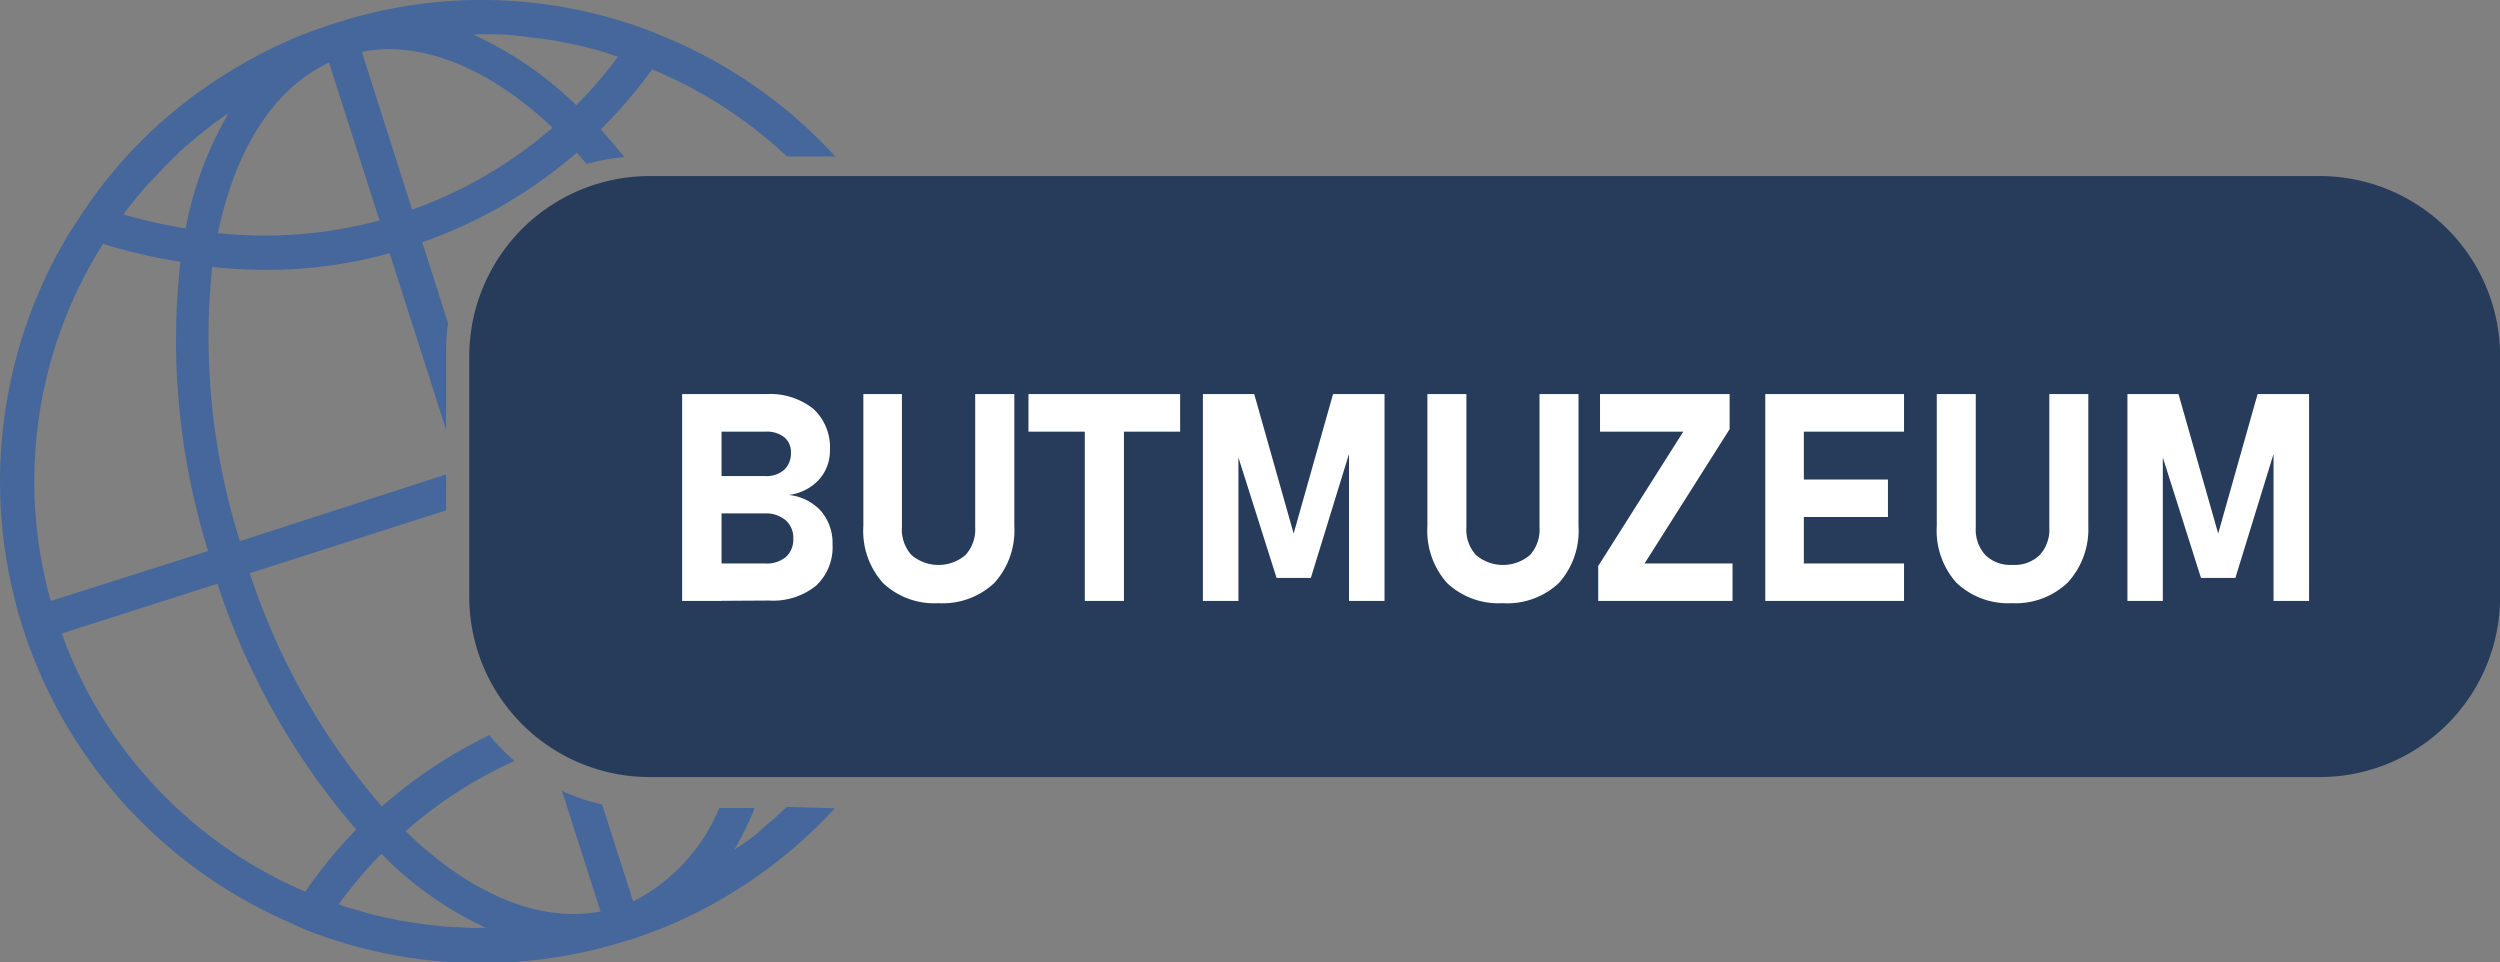 <?xml version="1.0" encoding="UTF-8"?>
<svg xmlns="http://www.w3.org/2000/svg" viewBox="0 0 180.17 69.36">
  <rect x="0" y="0" width="180.17" height="69.36" fill="#808080" stroke="none"/>
  <defs>
    <style>.cls-1{fill:#273c5b;}.cls-2{fill:#46679b;}.cls-3{fill:#fff;}</style>
  </defs>
  <g id="Слой_2" data-name="Слой 2">
    <g id="OBJECTS">
      <path class="cls-1" d="M167,12.69H47a13,13,0,0,0-13.18,12.9V43.14A13,13,0,0,0,47,56H167a13,13,0,0,0,13.18-12.9V25.59A13,13,0,0,0,167,12.69Z"></path>
      <path class="cls-2" d="M56.7,58.15l-.72.68c-.38.33-.76.64-1.15,1s-.6.49-.91.72-.65.46-1,.68a21.82,21.82,0,0,0,1.47-3H51.84a13.29,13.29,0,0,1-6.21,6.74l-2.24-7A14.14,14.14,0,0,1,40.5,57l2.78,8.69c-4.15.78-8.87-1-13.45-5.22-.2-.18-.39-.39-.59-.58a31.85,31.85,0,0,1,7.84-5.05,13.26,13.26,0,0,1-1.81-1.86,34.13,34.13,0,0,0-7.75,5.14A49.06,49.06,0,0,1,18,41.31l14.15-4.53V34.19L17.29,39a49,49,0,0,1-2-19.76,38.52,38.52,0,0,0,3.93.21,33.31,33.31,0,0,0,8.86-1.2l4.07,12.73V25.2a14.93,14.93,0,0,1,.14-1.91l-1.86-5.83A34.3,34.3,0,0,0,41.57,11c.24.26.47.55.71.82a14.21,14.21,0,0,1,2.72-.5c-.56-.68-1.12-1.34-1.7-2A34.3,34.3,0,0,0,47,5a32.29,32.29,0,0,1,9.72,6.28H60.2A34.68,34.68,0,0,0,48.39,2.87l0,0L47,2.29a34.11,34.11,0,0,0-22.84-.62c-.95.3-1.88.64-2.78,1a32.54,32.54,0,0,0-4.09,2.05,33.9,33.9,0,0,0-9.67,8.31c-.6.76-1.18,1.56-1.72,2.38L5,16.78H5a34.63,34.63,0,0,0,15.6,49.58l0,0L22,67a34.65,34.65,0,0,0,23.2.78h.05l0,0c.93-.3,1.85-.64,2.75-1a34.77,34.77,0,0,0,12.05-8.4l.11-.13Zm-22-55.68c.91,0,1.81,0,2.72.12l.77.1c.64.07,1.28.15,1.92.26l1,.2c.57.12,1.14.25,1.7.4.35.09.69.19,1,.3s.48.16.72.24a30.45,30.45,0,0,1-3,3.49A26.26,26.26,0,0,0,34.1,2.49ZM28,3.54c3.88,0,8,2.06,11.82,5.66a31.74,31.74,0,0,1-10.12,5.91L26.08,3.74A10.55,10.55,0,0,1,28,3.54Zm-4.28,1,3.63,11.35a32.07,32.07,0,0,1-11.64.91C16.94,10.82,19.7,6.37,23.74,4.5ZM9.23,15l.72-.9c.32-.38.63-.75,1-1.11l.79-.84c.34-.35.68-.68,1-1s.55-.52.84-.77.75-.63,1.13-.93.59-.47.89-.69.58-.4.87-.6a26,26,0,0,0-3.09,8.3,39.19,39.19,0,0,1-4.48-1C9,15.29,9.12,15.14,9.23,15Zm-1.8,2.58A41.16,41.16,0,0,0,13,18.87a51.08,51.08,0,0,0,2,20.84L3.66,43.31A32,32,0,0,1,7.43,17.57Zm-3,28.08,11.24-3.59a51.65,51.65,0,0,0,10,17.71A34.7,34.7,0,0,0,22,64.26,32,32,0,0,1,4.45,45.65ZM34,66.87l-1.09-.05c-.52,0-1-.06-1.56-.12l-1.11-.14c-.51-.07-1-.15-1.51-.24l-1.13-.24c-.49-.11-1-.23-1.45-.37s-.76-.21-1.14-.33l-.6-.21a31.52,31.52,0,0,1,3.08-3.64c.24.23.47.49.71.71A25.83,25.83,0,0,0,35,66.86C34.66,66.87,34.31,66.88,34,66.87Z"></path>
      <path class="cls-3" d="M49.16,43.31V28.4H52V43.31Zm1.23,0v-2.7h4.76a2.18,2.18,0,0,0,1.49-.47,1.67,1.67,0,0,0,.53-1.31v0a1.67,1.67,0,0,0-.53-1.32A2.18,2.18,0,0,0,55.15,37H50.39V34.31h4.76a1.94,1.94,0,0,0,1.35-.44A1.6,1.6,0,0,0,57,32.63a1.36,1.36,0,0,0-.48-1.12,2,2,0,0,0-1.35-.4H50.39V28.4h4.85a5,5,0,0,1,3.37,1.06,3.76,3.76,0,0,1,1.2,3A3.08,3.08,0,0,1,59,34.59a3.54,3.54,0,0,1-2.16,1.08,3.65,3.65,0,0,1,2.31,1.14A3.53,3.53,0,0,1,60,39.22v0a3.8,3.8,0,0,1-1.2,3,4.93,4.93,0,0,1-3.38,1.06Z"></path>
      <path class="cls-3" d="M67.64,43.47a5.37,5.37,0,0,1-4-1.45,5.62,5.62,0,0,1-1.42-4.1V28.4H65V38a2.72,2.72,0,0,0,.69,2,3,3,0,0,0,3.89,0,2.72,2.72,0,0,0,.7-2V28.4H73.1v9.52A5.62,5.62,0,0,1,71.67,42,5.42,5.42,0,0,1,67.64,43.47Z"></path>
      <path class="cls-3" d="M74.12,31.11V28.4H85.05v2.71Zm4.06,12.2V29.62H81V43.31Z"></path>
      <path class="cls-3" d="M93.23,38.45,96.07,28.4h3.71V43.31H97.22V31.74l.1.65-2.85,9.26H92l-2.85-9,.1-.86V43.31H86.69V28.4h3.7Z"></path>
      <path class="cls-3" d="M108.29,43.47a5.41,5.41,0,0,1-4-1.45,5.66,5.66,0,0,1-1.42-4.1V28.4h2.81V38a2.72,2.72,0,0,0,.69,2,3,3,0,0,0,3.89,0,2.72,2.72,0,0,0,.69-2V28.4h2.81v9.52a5.62,5.62,0,0,1-1.42,4.1A5.43,5.43,0,0,1,108.29,43.47Z"></path>
      <path class="cls-3" d="M124.65,28.4v2.53l-6.13,9.68h6.34v2.7h-9.68V40.79l6.13-9.68h-6V28.4Z"></path>
      <path class="cls-3" d="M127.22,43.31V28.4H130V43.31Zm1-12.2V28.4h9v2.71Zm0,6.15v-2.7h7.84v2.7Zm0,6.05v-2.7h9v2.7Z"></path>
      <path class="cls-3" d="M145,43.47A5.41,5.41,0,0,1,141,42a5.62,5.62,0,0,1-1.42-4.1V28.4h2.81V38a2.72,2.72,0,0,0,.69,2,2.57,2.57,0,0,0,1.94.71A2.61,2.61,0,0,0,147,40a2.72,2.72,0,0,0,.69-2V28.4h2.81v9.52A5.66,5.66,0,0,1,149,42,5.45,5.45,0,0,1,145,43.47Z"></path>
      <path class="cls-3" d="M159.86,38.45,162.7,28.4h3.71V43.31h-2.56V31.74l.1.65-2.85,9.26h-2.48l-2.85-9,.1-.86V43.31h-2.55V28.4H157Z"></path>
    </g>
  </g>
</svg>
